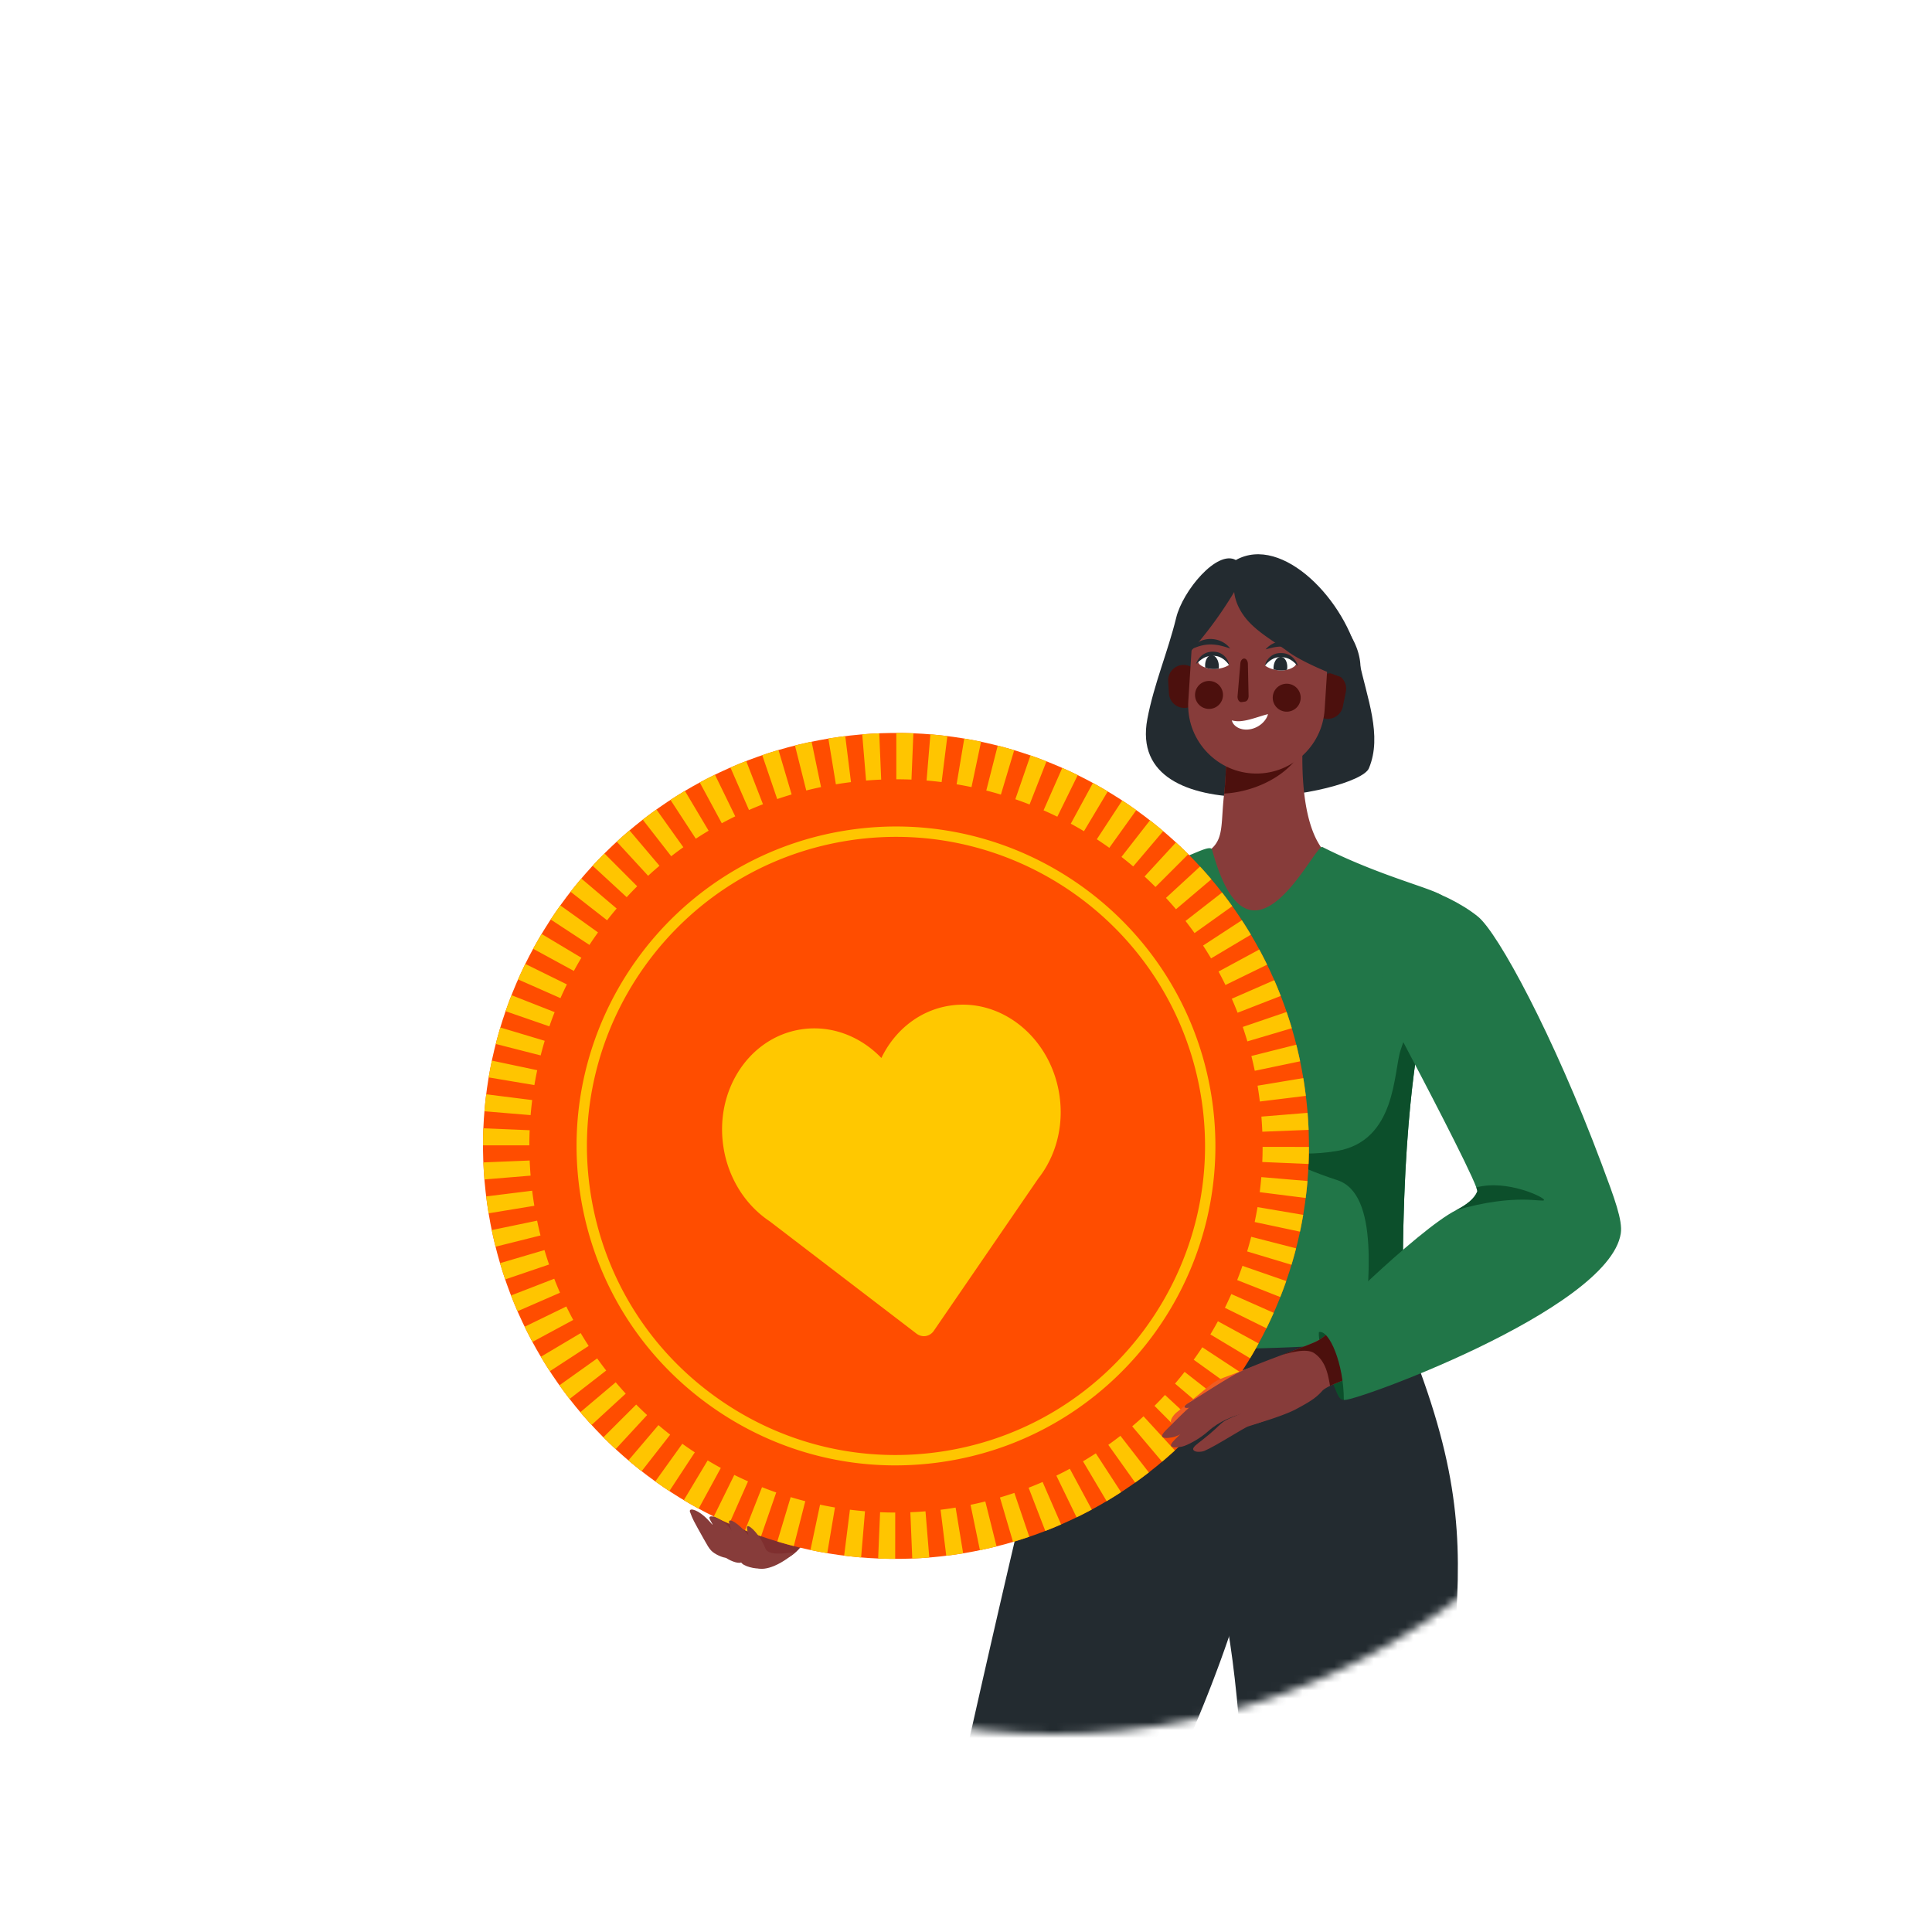 <svg width="244" height="244" viewBox="0 0 244 244" xmlns="http://www.w3.org/2000/svg" xmlns:xlink="http://www.w3.org/1999/xlink">
    <defs>
        <filter x="-29.4%" y="-29.4%" width="158.8%" height="158.8%" filterUnits="objectBoundingBox" id="vmpp2bucia">
            <feOffset dx="11" dy="12" in="SourceAlpha" result="shadowOffsetOuter1"/>
            <feGaussianBlur stdDeviation="7" in="shadowOffsetOuter1" result="shadowBlurOuter1"/>
            <feColorMatrix values="0 0 0 0 0.812 0 0 0 0 0.812 0 0 0 0 0.812 0 0 0 0.5 0" in="shadowBlurOuter1" result="shadowMatrixOuter1"/>
            <feMerge>
                <feMergeNode in="shadowMatrixOuter1"/>
                <feMergeNode in="SourceGraphic"/>
            </feMerge>
        </filter>
        <circle id="bgr2p69b7b" cx="85" cy="85" r="85"/>
    </defs>
    <g filter="url(#vmpp2bucia)" transform="translate(37 37)" fill="none" fill-rule="evenodd">
        <mask id="bdh9iv8huc" fill="#fff">
            <use xlink:href="#bgr2p69b7b"/>
        </mask>
        <g mask="url(#bdh9iv8huc)">
            <path d="M49.179 136.347c-.841-.472-4.898 1.634-5.768 2.396-.122.107-1.264.963-1.637 2.047-.164.475.612 2.804 1.168 3.106.285.155.488-.11.506-.386.198-3.148-.307-2.762 3.882-3.557.875-.166 1.415.258 1.59-.012.229-.353 1.046-3.152.259-3.594" fill="#7F2F2F"/>
            <path d="M51.268 130.96c.164.111 3.51-.255 5.02-.23 3.847.067 5.516.484 5.912-.107.665-.996-1.378-1.997-2.66-2.234-6.39-1.18-9.103 2.005-8.272 2.57" fill="#F7AAB9"/>
            <path d="M62.338 127.92c.223.557-.053.976-2.221 4.69-2.563 4.387-2.912 5.058-3.293 5.905-1.194 2.651-.781 2.76-1.746 4.526-.96 1.755-1.927 4.4-4.54 5.057-1.77.444-3.736-.258-6.176-1.289-1.991-.841-2.439-1.222-2.654-2.173-.204-.896.457-1.577 4.063-4.894 4.292-3.947 5.629-8.084 7.537-12.135 1.484-3.15 8.3-1.514 9.03.313" fill="#7F2F2F"/>
            <path d="m83.1 103.51-.034.077c-.466.942-2.64 4.077-5.429 7.892-6.015 8.23-17.593 24.137-18.297 23.52-6.379-5.593-7.904-3.958-8.194-4.215-.958-.85 18.12-34.455 19.898-37.068.005-.006.008-.015.014-.021 3.981-5.83 6.241.018 8.805 2.104a8.904 8.904 0 0 1 1.966 2.273c1.348 2.19 1.648 4.602 1.272 5.438" fill="#EC676A"/>
            <path d="M124.883 48.032c1.74-4.138-.257-8.898-1.25-13.629-1.575-7.495-9.663-15.959-15.555-12.675-2.366-1.329-6.7 3.875-7.53 7.28-1.055 4.33-2.81 8.38-3.644 12.79-2.783 14.709 26.585 9.547 27.98 6.234" fill="#232B30"/>
            <path d="M116.484 45.846a5.054 5.054 0 0 0-.03-.682c-.002-.02-9 .118-9.592.31-.046.263.06 3.032-.258 5.748-.62 5.304.503 6.877-5.116 8.676 0 0-.674 18.43 4.945 18.43 5.619 0 13.26-19.33 13.26-19.33-3.37-3.146-3.222-11.102-3.21-13.152" fill="#873C3A"/>
            <path d="M116.484 45.846c-.56.853-1.31 1.756-2.313 2.565-2.264 1.825-5.227 2.696-7.567 2.812.323-2.716.212-5.486.258-5.749.592-.192 9.59-.33 9.593-.31.023.162.03.395.029.682M101.695 40.404a1.953 1.953 0 0 1-2.064-1.824l-.095-1.538a1.953 1.953 0 0 1 1.825-2.063 1.953 1.953 0 0 1 2.063 1.824l.095 1.537a1.953 1.953 0 0 1-1.824 2.064M119.303 41.75a1.954 1.954 0 0 1-1.524-2.295l.375-1.862a1.953 1.953 0 0 1 2.295-1.524 1.953 1.953 0 0 1 1.524 2.294l-.376 1.862a1.953 1.953 0 0 1-2.294 1.525" fill="#4C100D"/>
            <path d="M110.132 48.678c-4.735-.305-8.36-4.428-8.056-9.163l.407-6.342c.305-4.735 4.428-8.36 9.163-8.056 4.735.304 8.36 4.427 8.056 9.162l-.408 6.343c-.304 4.734-4.427 8.36-9.162 8.056" fill="#873C3A"/>
            <path d="m108.815 39.671.441-.067c.251-.038.44-.351.433-.714l-.089-4.062c-.008-.368-.216-.658-.472-.657-.243.001-.449.264-.478.612l-.353 4.129c-.037.436.214.805.518.759M116.267 39.206a1.765 1.765 0 1 1-3.52-.255 1.765 1.765 0 0 1 3.52.255" fill="#4C100D"/>
            <path d="M112.141 41.193a2.131 2.131 0 0 1-.302.653c-.133.195-.289.376-.467.532a3.082 3.082 0 0 1-1.263.673c-.473.122-1.002.134-1.494-.037a1.832 1.832 0 0 1-.662-.396 1.283 1.283 0 0 1-.382-.64c.483.121.844.128 1.198.09a7.18 7.18 0 0 0 1.036-.196c.349-.09.704-.2 1.082-.316.383-.114.772-.251 1.254-.363" fill="#FFF"/>
            <path d="M106.454 38.857a1.765 1.765 0 1 1-3.52-.255 1.765 1.765 0 0 1 3.52.255" fill="#4C100D"/>
            <path d="M114.542 35.583a3.265 3.265 0 0 1-.566.083l-.052.002a2.769 2.769 0 0 1-.389-.01 4.327 4.327 0 0 1-.694-.119l-.088-.024a3.232 3.232 0 0 1-.683-.267c-.206-.11-.307-.2-.307-.207.136-.248.324-.47.543-.656.188-.16.4-.29.622-.39.46-.206.965-.265 1.396-.116.394.135.816.417 1.279.84.26.238-.283.677-1.06.864" fill="#FFF"/>
            <path d="M111.766 35.076c.022-.228.12-.444.24-.644a2.13 2.13 0 0 1 .47-.528c.188-.15.408-.27.648-.343.246-.072.484-.087.723-.084a2.3 2.3 0 0 1 .716.13c.228.088.448.203.63.362.185.155.335.34.46.534.122.196.205.405.297.608-.187-.136-.328-.308-.494-.444a3.076 3.076 0 0 0-.5-.364 2.378 2.378 0 0 0-.544-.225c-.095-.02-.188-.049-.286-.055-.049-.006-.097-.017-.146-.02l-.148-.004c-.098-.012-.2.003-.3.005-.05 0-.099.004-.144.011a2.039 2.039 0 0 0-.683.227 2.596 2.596 0 0 0-.503.354 2.57 2.57 0 0 0-.436.48M116.787 33.616c-.424-.216-.815-.42-1.215-.579a5.036 5.036 0 0 0-1.199-.333 4.208 4.208 0 0 0-1.23.007c-.42.06-.84.181-1.304.303a2.894 2.894 0 0 1 2.632-1c.497.07.967.267 1.364.545.396.28.73.636.952 1.057" fill="#232B30"/>
            <path d="M107.223 34.963c0 .007-.417.347-1.307.483-.05.008-.1.014-.153.02a3.901 3.901 0 0 1-.327.03H105.395a3.07 3.07 0 0 1-1.342-.252 2.015 2.015 0 0 1-.51-.302c-.205-.175-.275-.352-.135-.469a6.16 6.16 0 0 1 .416-.32c.14-.102.275-.188.407-.26.168-.093.331-.163.488-.21.898-.267 2.063.365 2.504 1.28" fill="#FFF"/>
            <path d="M107.22 34.996a2.557 2.557 0 0 0-.413-.5 2.588 2.588 0 0 0-.487-.375 2.033 2.033 0 0 0-.672-.258.868.868 0 0 0-.144-.018c-.1-.006-.2-.026-.299-.02l-.148-.001c-.05 0-.097.01-.146.012-.099.003-.193.027-.289.043a2.39 2.39 0 0 0-.553.2 3.063 3.063 0 0 0-.516.34c-.172.128-.321.294-.514.422.101-.199.193-.404.325-.595a2.112 2.112 0 0 1 1.129-.846c.235-.068.48-.104.72-.096.24.007.477.033.72.117.236.083.45.213.631.371.183.159.33.348.446.55.11.204.198.425.21.654M102.376 33.025a2.758 2.758 0 0 1 1.041-.966 3.061 3.061 0 0 1 1.418-.362c.495-.007.986.105 1.423.311.436.208.826.506 1.1.894a10.807 10.807 0 0 0-1.28-.376 5.568 5.568 0 0 0-1.235-.133c-.408.004-.814.06-1.22.171-.408.109-.81.276-1.247.461" fill="#232B30"/>
            <path d="M105.916 35.446c-.05.007-.1.015-.153.02a3.901 3.901 0 0 1-.327.03H105.395a3.072 3.072 0 0 1-1.176-.187l-.007-.062c-.075-.744.25-1.41.723-1.49.472-.076.916.462.989 1.207.017.166.013.329-.008.482M114.555 35.498a2.615 2.615 0 0 1-.013.085 3.086 3.086 0 0 1-.566.083l-.052.002a2.769 2.769 0 0 1-.389-.01 4.373 4.373 0 0 1-.694-.119 2.016 2.016 0 0 1 .013-.414c.097-.74.557-1.255 1.027-1.152.47.104.773.786.674 1.525M122.777 31.603c-.867-1.561-2.128-2.863-3.426-4.09-2.13-2.012-4.53-3.943-7.405-4.514a12.213 12.213 0 0 0-2.096-.21c-.305-.006-.617-.005-.906.091-.496.166-.911 1.164-.911 1.164-.613 1.96.36 4.111 1.785 5.59 1.425 1.478 3.262 2.478 4.908 3.707 2.006 1.497 8.705 4.324 8.93 3.418.432-1.733-.011-3.595-.879-5.156" fill="#232B30"/>
            <path d="M109.137 23.464c-2.08.39-4.024 1.443-5.542 2.932-1.518 1.49-2.61 3.407-3.186 5.467-.131.472-.236.98-.093 1.449.142.47.615.87 1.088.763.29-.066.512-.299.712-.522a50.508 50.508 0 0 0 6.93-9.853l-.084.055a.523.523 0 0 0 .175-.291M113.026 135.338c-2.202 11.918-5.414 22.57-10.343 34.137-2.614 6.131-12.734 39.173-13.756 41.107-1.046 1.979-20.252-7.63-20.478-12.01-.056-1.068 7.774-36.69 13.854-62.015l.064-.264.033-.138c2.398-9.98 4.421-18.148 5.395-21.597a23.45 23.45 0 0 1 .454-1.483c.043-.117 16.691-.336 20.144 1.016 9.065 3.55 5.27 17.804 4.633 21.247" fill="#232B30"/>
            <path d="M68.449 199.021c-1.396 16.842-.551 76.43-.225 77.991.58 2.779 10.726 1.843 11.238 1.124.97-1.364 14.276-78.205 11.912-81.362-3.367-4.498-22.053-8.266-22.925 2.247" fill="#3AB1D8"/>
            <path d="M133.386 209.91c.087 4.15-5.348 6.447-8.504 7.581-.698.252-6.355 5.14-10.001 2.099-.407-.34-2.398-6.412-3.714-10.407-1.792-5.441-.952-51.2-6.757-61.856-.288-.529 1.317-15.454-1.124-29.442.712-.77 5.346 1.91 11.526-.263l.118-.041c.064-.023.127-.045.191-.066 6.569-2.283 12.143-3.452 13.216-.936 14.685 34.451 3.86 36.734 5.049 93.332" fill="#232B30"/>
            <path d="M110.806 206.102c1.628 14.59 15.776 73.573 16.299 73.915 2.535 1.656 9.921-.168 11.108-2.174.991-1.678-4.49-69.694-5.14-75.57-.928-8.388-19.426 1.77-22.267 3.829" fill="#A7D3DB"/>
            <path d="M98.585 78.659c-.153.708-.939 2.581-2.177 5.063-1.818 3.648-4.609 8.61-7.797 13.117-1.76 2.488-3.64 4.837-5.546 6.748-1.317 1.323-2.645 2.439-3.953 3.242-.057.038-.116.072-.176.108-.188.115-.376.219-.562.318-2.135 1.131-8.125-4.241-9.998-5.116-.557-.259.62-3.717 2.682-8.444 3.839-8.803 10.742-22.008 15.224-27.143.403-.462 2.918-2.792 4.333-3.53 1.508-.788 1.74-1.126 6.658-2.276 2.1-.492 2.25 4.847 2.058 11.233-.068 2.317-.31 4.655-.746 6.68" fill="#EC676A"/>
            <path d="M96.408 83.722c-1.818 3.648-4.609 8.61-7.797 13.117-1.76 2.488-3.64 4.837-5.545 6.748-.466.942-2.64 4.077-5.428 7.892.382-1.187.891-2.79 1.474-4.65.803-2.568 1.751-5.624 2.717-8.757 2.561-8.297 5.255-17.12 5.762-18.737 1.602-5.109 2.509-8.008 4.465-8.453 1.402-.318 3.161.66 4.634 2.296-.188 1.12-.217 5.817-.282 10.544" fill="#DD5B62"/>
            <path d="m132.711 73.464-.409 2.259c-.28 1.557-.58 3.256-.726 4.32-.247 1.79-2.872 13.365-2.333 38.844v.006c0 .675-1.989 1.196-5.11 1.583-.88.11-1.848.209-2.889.296-3.088.261-6.796.432-10.626.522a289.48 289.48 0 0 1-6.966.076c-8.938-.01-16.256-2.663-16.593-3.369-.27-.564.719-12.253.384-20.902-.08-2.072-.11-4.11-.274-6.024-.038-.438-.076-.847-.11-1.233-.234-2.533-.4-4.1-.16-6.57.42-4.302 1.42-4.682 1.974-8.883.836-6.353-1.086-8.322.719-10.496 1.01-1.215 7.232-3.079 11.541-4.481 1.807-.587 3.77-1.765 3.951-1.088 4.783 17.657 12.964-.84 13.933-.35 1.403.71 2.785 1.339 4.109 1.901 5.872 2.495 10.624 3.64 11.14 4.378.592.843-.067.881-1.555 9.21" fill="#217648"/>
            <path d="M131.576 80.042c-.247 1.792-2.872 13.366-2.333 38.845v.007c0 .674-1.989 1.195-5.11 1.582.761-7.374 2.103-18.689-3.233-20.428-5.82-1.9-8.192-3.67-7.536-3.59 2.154.27 4.66.376 7.447-.09 7.536-1.254 7.176-9.99 8.073-12.739.737-2.254 2.059-5.479 3.418-7.906-.28 1.557-.58 3.256-.726 4.32" fill="#0C4F2B"/>
            <path d="M97.665 95.831c.55.49-6.486 1.48-10.223 1.268a82.874 82.874 0 0 0-.273-6.022c-.038-.44-.076-.849-.11-1.236.657 1.29 1.202 3.253 2.442 4.106 3.256 2.24 7.357 1.166 8.164 1.884" fill="#DD5B62"/>
            <path d="M73.611 147.181c-28.42 4.67-55.244-14.584-59.913-43.005-4.67-28.42 14.585-55.244 43.005-59.913 28.42-4.67 55.244 14.585 59.914 43.005 4.669 28.42-14.585 55.244-43.006 59.913z" fill="#FF4D00"/>
            <path d="M65.179 56.69c-2.095 0-4.215.169-6.349.52-21.236 3.488-35.674 23.603-32.185 44.84 1.69 10.287 7.285 19.3 15.754 25.379 8.469 6.078 18.799 8.495 29.085 6.806 21.236-3.49 35.675-23.604 32.186-44.84C100.53 70.293 83.938 56.69 65.179 56.69m-.108 79.38c-8.367 0-16.504-2.603-23.436-7.578-8.753-6.283-14.535-15.598-16.282-26.23-3.606-21.949 11.317-42.738 33.265-46.344 21.949-3.605 42.737 11.317 46.343 33.265 3.606 21.948-11.317 42.737-33.264 46.343a40.849 40.849 0 0 1-6.626.543" fill="#FFC500"/>
            <path d="M71.878 78.02c-3.822.61-6.9 3.15-8.566 6.597-2.656-2.756-6.373-4.213-10.195-3.603-6.528 1.041-10.889 7.718-9.741 14.912a14.267 14.267 0 0 0 1.998 5.353 13.352 13.352 0 0 0 2.524 2.963c.414.361.849.694 1.3.995l18.538 14.184c.72.55 1.69.396 2.202-.352L83.14 99.821c.337-.427.646-.878.927-1.35a13.35 13.35 0 0 0 1.477-3.602c.448-1.793.548-3.73.232-5.708-1.148-7.195-7.37-12.183-13.898-11.141" fill="#FFC800"/>
            <path d="m44.737 137.274-2.588 5.25c.645.318 1.297.62 1.955.912l2.368-5.351a46.348 46.348 0 0 1-1.735-.811M41.374 135.441l-3.01 5.018c.617.37 1.24.728 1.871 1.072l2.8-5.139a46.465 46.465 0 0 1-1.661-.95M48.239 138.823l-2.144 5.444c.669.264 1.342.516 2.023.752l1.916-5.531a46.158 46.158 0 0 1-1.795-.665M38.173 133.339l-3.413 4.757c.584.419 1.178.823 1.778 1.218l3.212-4.891c-.53-.348-1.06-.713-1.577-1.084M35.157 130.983l-3.79 4.457c.548.466 1.104.92 1.67 1.362l3.603-4.611c-.5-.39-1-.797-1.483-1.208M51.858 140.078l-1.686 5.603c.689.207 1.382.4 2.08.578l1.451-5.668a46.49 46.49 0 0 1-1.845-.513M63.15 141.984l-.246 5.847c.715.03 1.433.044 2.154.044l.004-5.85a46.22 46.22 0 0 1-1.912-.041M59.34 141.664l-.73 5.804c.711.09 1.425.167 2.143.227l.49-5.831a46.441 46.441 0 0 1-1.902-.2M55.569 141.027l-1.214 5.725c.704.15 1.411.284 2.123.404l.973-5.77a45.879 45.879 0 0 1-1.882-.359M27.42 122.558l-4.766 3.395c.417.585.842 1.162 1.281 1.727l4.624-3.591c-.389-.5-.772-1.015-1.14-1.53M111.423 93.93l5.847-.234a52.338 52.338 0 0 0-.131-2.151l-5.832.475c.05.633.09 1.275.116 1.91M21.997 112.496l-5.457 2.114c.26.672.533 1.336.82 1.993l5.364-2.339a46.329 46.329 0 0 1-.727-1.768M20.764 108.875l-5.613 1.656c.204.692.423 1.375.654 2.053l5.538-1.885c-.204-.6-.399-1.214-.579-1.824M23.524 116l-5.261 2.559c.315.647.642 1.287.982 1.918l5.15-2.777a45.634 45.634 0 0 1-.87-1.7M25.338 119.364l-5.032 2.989c.366.617.747 1.224 1.137 1.823l4.902-3.195a46.058 46.058 0 0 1-1.007-1.617M110.457 105.335l5.725 1.217c.15-.703.284-1.41.404-2.122l-5.77-.977a46.222 46.222 0 0 1-.359 1.882M29.761 125.573l-4.469 3.777a52.47 52.47 0 0 0 1.423 1.614l4.31-3.958a46.267 46.267 0 0 1-1.264-1.433M66.973 141.987l.24 5.847a51.42 51.42 0 0 0 2.15-.132l-.478-5.833c-.632.052-1.275.092-1.912.118M32.346 128.387l-4.143 4.134a52.155 52.155 0 0 0 1.552 1.493l3.97-4.3c-.466-.43-.93-.877-1.379-1.327M100.4 125.742l4.457 3.79c.466-.546.92-1.102 1.362-1.668l-4.608-3.605c-.392.5-.799 1-1.21 1.483M19.834 105.162l-5.728 1.189c.146.706.306 1.407.48 2.1l5.676-1.421a46.932 46.932 0 0 1-.428-1.868M94.989 131.135l3.774 4.47a51.516 51.516 0 0 0 1.615-1.422l-3.955-4.31c-.467.427-.95.852-1.434 1.262M102.76 122.727l4.754 3.416a52.79 52.79 0 0 0 1.219-1.778l-4.889-3.215c-.348.53-.713 1.06-1.085 1.577M97.805 128.55l4.13 4.147a52.156 52.156 0 0 0 1.494-1.551l-4.298-3.972c-.432.467-.878.93-1.326 1.376M104.863 119.528l5.017 3.011c.37-.616.728-1.238 1.073-1.87l-5.138-2.803a47.413 47.413 0 0 1-.952 1.662M108.249 112.664l5.443 2.147c.264-.669.516-1.342.753-2.022l-5.53-1.92a45.964 45.964 0 0 1-.666 1.795M109.505 109.047l5.603 1.687c.207-.688.4-1.381.58-2.08l-5.668-1.454a46.721 46.721 0 0 1-.515 1.847M106.698 116.166l5.249 2.59c.317-.645.62-1.297.912-1.955l-5.35-2.37c-.257.58-.53 1.164-.811 1.735M111.096 101.563l5.804.735c.09-.711.167-1.426.228-2.143l-5.831-.494a46.888 46.888 0 0 1-.201 1.902M91.973 133.474l3.392 4.768a52.622 52.622 0 0 0 1.728-1.28l-3.589-4.626c-.5.388-1.015.771-1.53 1.138M111.418 97.754l5.847.25c.03-.715.044-1.433.045-2.154l-5.85-.007c0 .634-.015 1.277-.042 1.911M78.287 140.122l1.652 5.614a51.769 51.769 0 0 0 2.053-.653l-1.882-5.539c-.6.204-1.213.398-1.823.578M72.662 141.404c-.62.103-1.25.193-1.873.27l.717 5.806c.701-.086 1.403-.183 2.105-.299l.029-.004-.95-5.777-.028.004zM74.574 141.05l1.184 5.73a52.787 52.787 0 0 0 2.101-.48l-1.42-5.676c-.615.154-1.243.297-1.865.426M88.776 135.555l2.987 5.033a51.586 51.586 0 0 0 1.824-1.137l-3.191-4.904c-.531.346-1.076.685-1.62 1.008M85.412 137.366l2.556 5.262c.648-.314 1.288-.64 1.919-.98l-2.774-5.153c-.559.3-1.131.594-1.701.871M81.908 138.892l2.11 5.458c.672-.26 1.337-.533 1.993-.819l-2.336-5.365c-.58.252-1.174.496-1.767.726M97.932 63.02l4.139-4.137a52.83 52.83 0 0 0-1.553-1.492l-3.966 4.305c.467.43.931.876 1.38 1.325M19.475 103.227c-.1-.612-.19-1.233-.266-1.847l-5.806.72c.086.69.18 1.383.295 2.076l.01.057 5.776-.949-.01-.057zM82.029 52.602l2.137-5.446a51.984 51.984 0 0 0-2.024-.75l-1.91 5.534c.6.207 1.204.43 1.797.662M88.898 55.977l3.003-5.022a53.034 53.034 0 0 0-1.872-1.069l-2.794 5.142a46.7 46.7 0 0 1 1.663.949M78.408 51.352l1.68-5.606a51.86 51.86 0 0 0-2.082-.575l-1.444 5.67c.615.156 1.236.328 1.846.511M92.1 58.075l3.407-4.76a52.783 52.783 0 0 0-1.779-1.216l-3.207 4.894c.532.349 1.063.713 1.579 1.082M67.113 49.458l.24-5.848a51.75 51.75 0 0 0-2.154-.04l.002 5.85c.636 0 1.28.012 1.912.038M63.288 49.46l-.243-5.847c-.715.03-1.432.074-2.151.134l.485 5.832a46.812 46.812 0 0 1 1.91-.12M70.921 49.774l.726-5.806a51.785 51.785 0 0 0-2.143-.223l-.483 5.831a46.18 46.18 0 0 1 1.9.198M74.695 50.406l1.207-5.726a51.595 51.595 0 0 0-2.122-.402l-.967 5.772c.628.105 1.261.225 1.882.356M57.652 50.04c.603-.1 1.216-.188 1.822-.263l-.723-5.806a53 53 0 0 0-2.048.292c-.029.004-.057.01-.085.015l.949 5.776.085-.014zM106.768 75.4l5.258-2.566a51.795 51.795 0 0 0-.984-1.917l-5.147 2.783c.3.557.595 1.129.873 1.7M104.951 72.038l5.029-2.996a51.347 51.347 0 0 0-1.14-1.822l-4.899 3.2c.346.529.686 1.073 1.01 1.618M108.3 78.901l5.453-2.12a52.03 52.03 0 0 0-.82-1.992l-5.363 2.345c.254.581.5 1.175.73 1.767M102.865 68.844l4.762-3.4a51.796 51.796 0 0 0-1.284-1.725l-4.619 3.595c.39.5.773 1.016 1.141 1.53M110.47 86.233l5.727-1.196a52.763 52.763 0 0 0-.483-2.1l-5.674 1.428c.155.615.3 1.244.43 1.868M100.52 65.833l4.465-3.783a51.548 51.548 0 0 0-1.425-1.612L99.255 64.4c.43.467.855.949 1.265 1.433M109.536 82.52l5.612-1.662a52.185 52.185 0 0 0-.657-2.052l-5.536 1.89c.204.6.4 1.214.58 1.824M110.84 88.217c.103.628.194 1.267.272 1.898l5.807-.714c-.088-.71-.185-1.42-.302-2.133l-.02-.113-5.774.961.017.101zM95.118 60.428l3.785-4.461a52.565 52.565 0 0 0-1.671-1.36l-3.598 4.615c.501.39 1 .796 1.484 1.206M85.533 54.148l2.58-5.254a52.388 52.388 0 0 0-1.955-.909l-2.362 5.354c.582.256 1.166.528 1.737.809M20.794 82.447l-5.604-1.682a51.42 51.42 0 0 0-.577 2.08l5.669 1.448c.157-.616.33-1.237.512-1.846M22.047 78.826l-5.446-2.14a52.423 52.423 0 0 0-.75 2.024l5.532 1.914c.207-.6.43-1.204.664-1.798M27.525 68.758l-4.758-3.41a52.786 52.786 0 0 0-1.217 1.78l4.892 3.209c.348-.53.713-1.062 1.083-1.579M25.425 71.96l-5.02-3.006c-.369.616-.727 1.24-1.07 1.871l5.14 2.798c.304-.559.623-1.118.95-1.663M23.594 75.324l-5.252-2.584c-.317.644-.62 1.297-.91 1.956l5.352 2.363c.257-.582.53-1.166.81-1.735M18.894 93.741l-5.847-.244c-.03.716-.043 1.434-.043 2.155h5.85c0-.634.014-1.278.04-1.91M18.894 97.565l-5.847.24c.03.716.074 1.433.133 2.152l5.832-.482a46.64 46.64 0 0 1-.118-1.91M19.212 89.932l-5.805-.728c-.09.71-.165 1.425-.225 2.143l5.832.486c.052-.632.12-1.272.198-1.9M55.691 50.404l-1.19-5.728c-.707.147-1.407.308-2.101.482l1.425 5.675a46.514 46.514 0 0 1 1.866-.429M19.847 86.159l-5.726-1.21a51.6 51.6 0 0 0-.403 2.122l5.772.97c.105-.626.225-1.26.357-1.882M44.858 54.1l-2.563-5.26c-.648.316-1.287.643-1.918.983l2.78 5.15a45.74 45.74 0 0 1 1.7-.873M48.359 52.571l-2.116-5.456c-.672.26-1.336.534-1.993.82l2.343 5.364c.582-.254 1.176-.5 1.766-.728M29.88 65.742l-4.46-3.788a52.874 52.874 0 0 0-1.36 1.67l4.612 3.6c.392-.501.798-1 1.208-1.482M41.494 55.915l-2.992-5.03a51.71 51.71 0 0 0-1.823 1.139l3.197 4.9c.53-.346 1.075-.685 1.618-1.009M51.978 51.337l-1.657-5.614c-.692.205-1.375.425-2.053.656l1.887 5.537a46.71 46.71 0 0 1 1.823-.58M32.473 62.93l-4.135-4.142a51.83 51.83 0 0 0-1.492 1.552l4.302 3.968c.43-.467.877-.93 1.325-1.378M38.3 58l-3.397-4.764a51.97 51.97 0 0 0-1.727 1.282l3.594 4.62c.5-.387 1.014-.77 1.53-1.139M35.287 60.342l-3.78-4.466c-.548.464-1.085.939-1.613 1.424l3.96 4.307c.467-.43.949-.855 1.433-1.265" fill="#FFC500"/>
            <path d="M118.57 119.233c-.09.987.363 3.156 2.247 7.642.454 1.08.81.899.9.899.71 0 3.124-1.139 3.133-3.796.008-2.115-1.194-3.788-3.14-4.575-.888-.36-3.115-.452-3.14-.17" fill="#0C4F2B"/>
            <path d="M116.432 122.805c-.345-.407-3.883-.145-7.597 1.315-4.516 1.775-2.019.333-8.182 5.209-.516.409-.916 1.072-.74 1.35.216.344 1.325.01 1.441-.025.543-.167 4.618-3.128 5.15-3.46 1.755-1.097 10.406-3.827 9.928-4.39" fill="#F15C22"/>
            <path d="M119.05 125.95c-2.443-.01-7.878 2.554-10.867 3.8-2.584 1.077-1.236.678-4.446 3.196-.496.39-1.214.864-1.013 1.177.25.39 1.218.186 1.327.14 1.536-.645 5.036-2.953 5.632-3.13 5.473-1.622 10.406-5.18 9.367-5.184" fill="#873C3A"/>
            <path d="M130.008 122.062c-.052.322-1.562.891-3.455 1.545-.778.27-1.622.553-2.456.84-1.582.543-3.126 1.098-4.12 1.584-.474.23-.822.447-.992.638-.75.852-1.54 1.363-3.37 2.336-1.603.854-6.445 2.363-6.653 2.064-.404-.582-.33-1.093-.055-1.54.026-.04.054-.08.083-.121l.002-.001c.732-1.02 2.444-1.677 1.572-2.013h-.001c-.165-.064-.427-.117-.806-.157-.642-.07-1.572.069-2.577.29h-.002l-.002.001c-.588.128-1.202.286-1.799.444v.001c-1.315.353-2.54.716-3.212.82-.612.093-.832-.122-.104-.575 2.392-1.49 3.743-2.402 6.055-3.732h.001l.116-.067h.001c1.887-.878 3.833-1.607 5.805-2.348l1.278-.482a97.71 97.71 0 0 0 2.557-1.005 6.12 6.12 0 0 0 .475-.223c.775-.41 1.342-.95 1.865-1.493.941-.978 1.74-1.963 3.357-2.219.69-.108 1.678.154 2.674.65 2.012 1.001 4.058 2.961 3.763 4.763" fill="#873C3A"/>
            <path d="M113.325 125.535c-.11.633.014.868-1.462 1.423-1.437.54-6.387 1.856-8.37 3.588-1.172 1.024-2.735 1.827-3.28 1.95-.116.025-1.228.268-1.421-.053-.155-.258.39-.752.824-1.184 2.023-2.015 2.466-2.481 3.403-3.105.676-.45 4.442-2.79 7.067-3.758 3.645-1.343 2.795.13 3.11.511.127.152.175.372.13.628" fill="#873C3A"/>
            <path d="M114.445 126.725c-.11.633-.138 1.336-1.614 1.89-1.436.54-5.453.631-8.218 3.12-1.157 1.043-2.735 1.828-3.28 1.95-.116.026-1.228.269-1.421-.052-.155-.258.39-.752.824-1.185 2.023-2.014 2.466-2.48 3.403-3.104.676-.45 4.442-2.79 7.067-3.758 3.645-1.343 2.795.13 3.11.51.127.152.175.373.13.629" fill="#873C3A"/>
            <path d="M126.553 123.608c-.778.269-1.622.552-2.456.839-1.582.543-3.126 1.098-4.12 1.584-.241-1.383-.525-3.124-1.995-4.132-1.108-.76-3.634.139-3.943.172l1.278-.482c.85-.322 1.703-.653 2.557-1.005a5.95 5.95 0 0 0 .475-.223c.775-.411 1.342-.95 1.865-1.493.941-.978 1.74-1.963 3.357-2.219.691-.108 1.678.154 2.674.65 1.167 1.617 1.426 4.276.308 6.309" fill="#4C100D"/>
            <path d="M156.695 106.776c-1.49 9.76-34.979 21.764-34.979 20.998 0-4.495-1.83-8.87-3.146-8.541-.9.225 12.498-12.957 17.317-15.392 1.35-.682 2.326-1.462 2.686-2.358.023-.058-.021-.238-.124-.517-.959-2.621-6.975-14.096-9.206-18.322-6.818-12.919 1.054-18.746 2.422-19.378 1.61.232 4.923 1.809 6.998 3.499 2.535 2.065 9.514 14.946 15.61 31.22 1.64 4.377 2.672 7.15 2.422 8.79" fill="#217648"/>
            <path d="M147.006 102.56c-.134.355-3.482-.924-11.119 1.28 1.35-.681 2.326-1.46 2.686-2.357.024-.058-.021-.238-.124-.517 3.855-1.054 8.678 1.272 8.557 1.594" fill="#0C4F2B"/>
            <path d="M42.246 147.172c-.702-.452-.843-.902-2.132-3.178-.816-1.439-.829-1.74-.918-1.912-.371-.72.695-.53 1.762.423 1.563 1.394 3.776 4.585 3.273 5.115-.334.353-1.384-.06-1.985-.448" fill="#873C3A"/>
            <path d="M43.76 147.794c-.703-.453.075-1.026-1.214-3.302-.816-1.439-1.049-1.77-.918-1.912.264-.286 1.663.299 2.556 1.416 1.389 1.739 2.063 3.716 1.561 4.246-.334.352-1.384-.061-1.985-.448" fill="#873C3A"/>
            <path d="M45.72 148.465c-.608-.573-.192-.886-1.046-3.358-.54-1.564-.71-1.93-.554-2.047.311-.234 1.594.792 2.47 1.923 1.283 1.654 2.376 3.576 1.785 4.005-.392.286-2.134-.032-2.655-.523" fill="#873C3A"/>
            <path d="M47.482 148.888c-.545-.633-.15-.482-.74-3.03-.372-1.612-.501-1.995-.335-2.094.334-.2 1.723 1.352 2.243 2.767.49 1.334 4.14.204 3.598.664-2.305 1.956-4.3 2.235-4.766 1.693" fill="#873C3A"/>
        </g>
    </g>
</svg>

